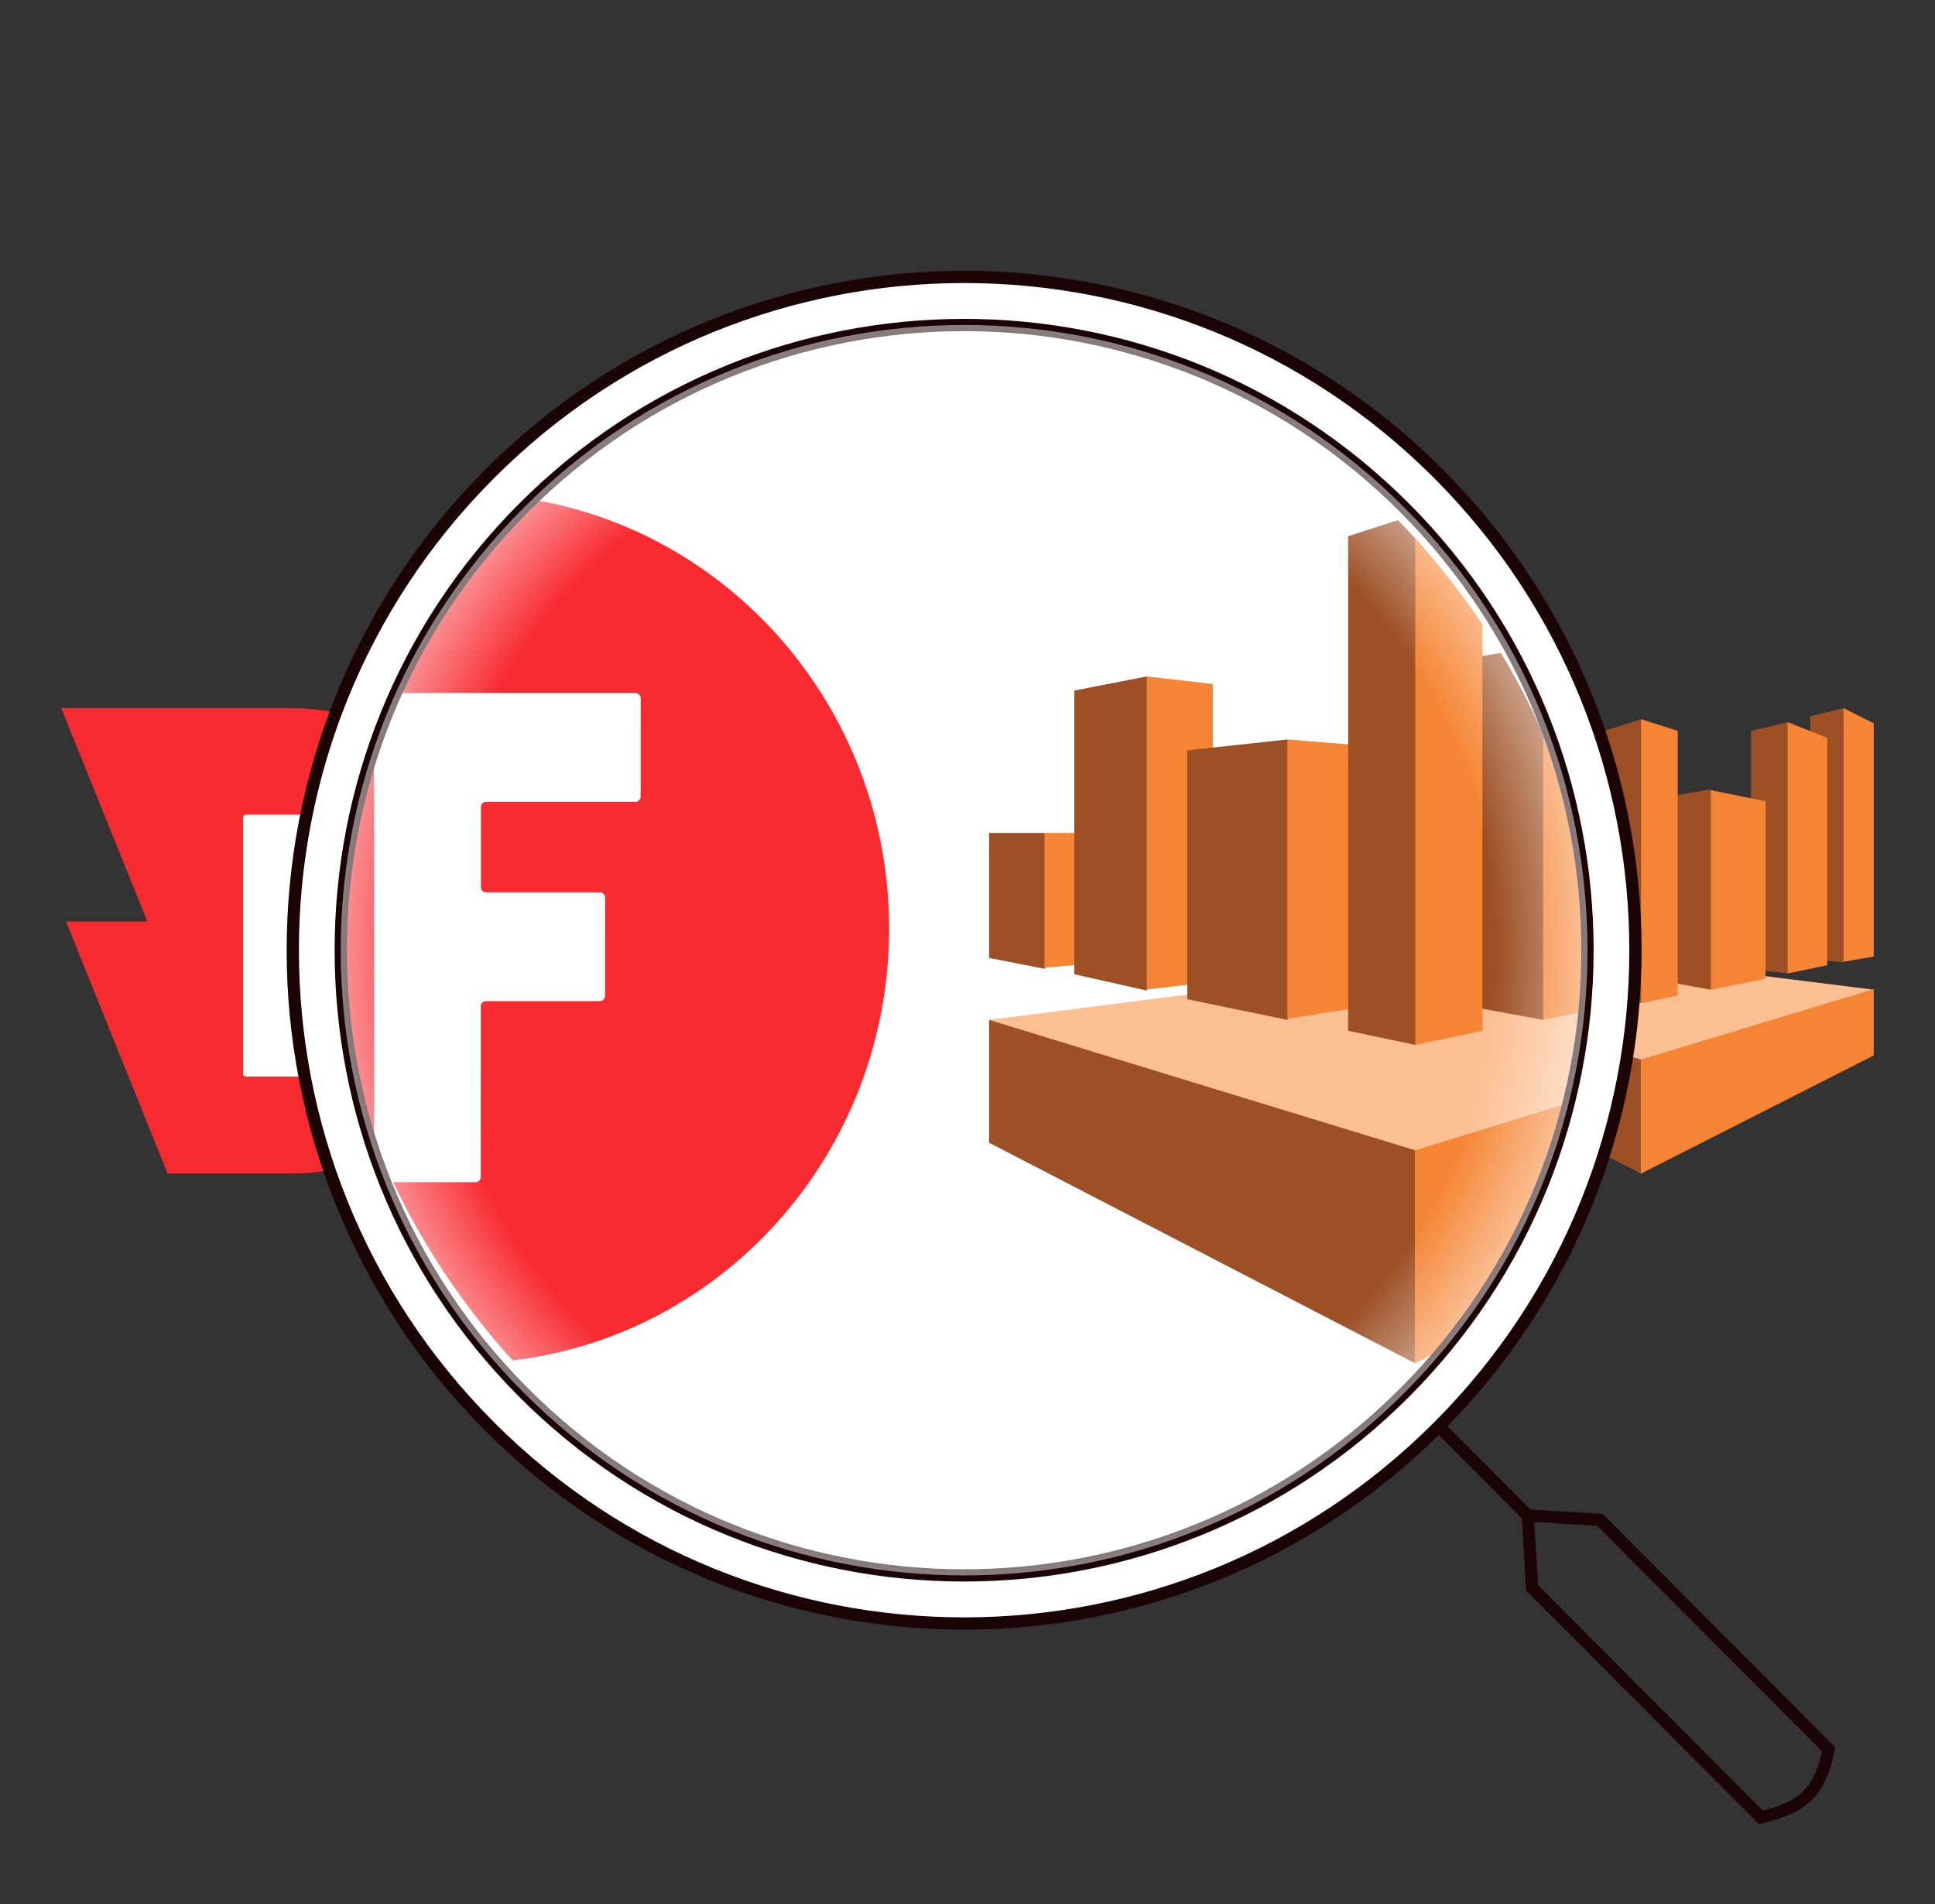 <svg width="316" height="311" viewBox="0 0 316 311" fill="none" xmlns="http://www.w3.org/2000/svg">
<rect x="0" y="0" width="316" height="311" fill="#333333" stroke="none"/>
<g clip-path="url(#clip0_7_1797)">
<path d="M10.781 150.484H24.062L10 115.65C10 115.65 34.605 115.65 47.5 115.65C68.211 115.65 85 132.663 85 153.65C85 174.637 68.211 191.65 47.5 191.65C43.504 191.65 27.368 191.65 27.368 191.65L10.781 150.484Z" fill="#F72A30"/>
<path d="M49.077 143.007V150.044C49.077 150.287 49.287 150.484 49.545 150.484H59.532C59.789 150.484 60 150.68 60 150.923V159.544C60 159.787 59.789 159.984 59.532 159.984H49.539C49.281 159.984 49.071 160.18 49.071 160.423V175.377C49.071 175.62 48.86 175.817 48.602 175.817H40.156C39.898 175.817 39.688 175.62 39.688 175.377V133.507C39.688 133.264 39.898 133.067 40.156 133.067H62.657C62.914 133.067 63.125 133.264 63.125 133.507V142.127C63.125 142.37 62.914 142.567 62.657 142.567H49.545C49.281 142.567 49.077 142.764 49.077 143.007Z" fill="white"/>
<path d="M49.077 143.007V150.044C49.077 150.287 49.287 150.484 49.545 150.484H59.532C59.789 150.484 60 150.68 60 150.923V159.544C60 159.787 59.789 159.984 59.532 159.984H49.539C49.281 159.984 49.071 160.18 49.071 160.423V175.377C49.071 175.62 48.86 175.817 48.602 175.817H40.156C39.898 175.817 39.688 175.62 39.688 175.377V133.507C39.688 133.264 39.898 133.067 40.156 133.067H62.657C62.914 133.067 63.125 133.264 63.125 133.507V142.127C63.125 142.37 62.914 142.567 62.657 142.567H49.545C49.281 142.567 49.077 142.764 49.077 143.007Z" fill="url(#paint0_linear_7_1797)"/>
</g>
<g clip-path="url(#clip1_7_1797)">
<path fill-rule="evenodd" clip-rule="evenodd" d="M268 191.65L230 161.63L268 156.88L306 161.63L268 191.65Z" fill="#FCBF92"/>
<path fill-rule="evenodd" clip-rule="evenodd" d="M230 172.365L268 191.65V173.03L230 161.63V172.365Z" fill="#9D5025"/>
<path fill-rule="evenodd" clip-rule="evenodd" d="M306 172.365L268 191.65V173.03L306 161.535V172.365Z" fill="#F58534"/>
<path fill-rule="evenodd" clip-rule="evenodd" d="M234.94 145.29L240.355 151.275L234.94 157.165L230 156.215V145.29H234.94Z" fill="#9D5025"/>
<path fill-rule="evenodd" clip-rule="evenodd" d="M240.354 145.29H234.939V157.07L240.354 156.595V145.29Z" fill="#F58534"/>
<path fill-rule="evenodd" clip-rule="evenodd" d="M244.06 131.61L249.95 145.29L244.06 159.065L237.6 157.64V132.845L244.06 131.61Z" fill="#9D5025"/>
<path fill-rule="evenodd" clip-rule="evenodd" d="M249.951 132.275L244.061 131.61V158.97L249.951 158.305V132.275Z" fill="#F58534"/>
<path fill-rule="evenodd" clip-rule="evenodd" d="M266.1 149.28L256.6 161.63L247.67 159.825V138.07L256.6 137.12L266.1 149.28Z" fill="#9D5025"/>
<path fill-rule="evenodd" clip-rule="evenodd" d="M262.68 160.585V137.595L256.6 137.12V161.535L262.68 160.585Z" fill="#F58534"/>
<path fill-rule="evenodd" clip-rule="evenodd" d="M273.985 140.636L268 163.816L262.015 162.581V119.356L268 117.456L273.985 140.636Z" fill="#9D5025"/>
<path fill-rule="evenodd" clip-rule="evenodd" d="M273.604 129.9L279.399 128.95L288.329 145.195L279.399 161.63L273.604 160.585V129.9Z" fill="#9D5025"/>
<path fill-rule="evenodd" clip-rule="evenodd" d="M273.604 129.9L279.399 128.95L288.329 145.195" fill="#9D5025"/>
<path fill-rule="evenodd" clip-rule="evenodd" d="M285.955 158.305V119.355L291.94 117.93L298.4 138.355L291.94 158.97L285.955 158.305Z" fill="#9D5025"/>
<path fill-rule="evenodd" clip-rule="evenodd" d="M295.646 116.98L301.061 115.65L306.001 136.74L301.061 157.165L295.646 156.69V116.98Z" fill="#9D5025"/>
<path fill-rule="evenodd" clip-rule="evenodd" d="M268 163.816L273.985 162.581V119.356L268 117.456V163.816Z" fill="#F58534"/>
<path fill-rule="evenodd" clip-rule="evenodd" d="M288.33 159.825L279.4 161.63V129.045L288.33 130.85V159.825Z" fill="#F58534"/>
<path fill-rule="evenodd" clip-rule="evenodd" d="M298.399 157.64L291.939 158.97V117.93L298.399 120.495V157.64Z" fill="#F58534"/>
<path fill-rule="evenodd" clip-rule="evenodd" d="M306.001 156.215L301.061 157.07V115.65L306.001 118.12V156.215Z" fill="#F58534"/>
</g>
<path d="M234.971 77.428C277.786 120.369 277.786 189.989 234.971 232.93C192.156 275.87 122.74 275.87 79.925 232.93C37.111 189.989 37.111 120.369 79.925 77.428C122.74 34.488 192.156 34.488 234.971 77.428Z" fill="white"/>
<path d="M234.971 77.428C277.786 120.369 277.786 189.989 234.971 232.93C192.156 275.87 122.74 275.87 79.925 232.93C37.111 189.989 37.111 120.369 79.925 77.428C122.74 34.488 192.156 34.488 234.971 77.428Z" fill="url(#paint1_linear_7_1797)"/>
<g clip-path="url(#clip2_7_1797)">
<g clip-path="url(#clip3_7_1797)">
<path d="M7.45 145.734H32.099L6 80.65C6 80.65 51.666 80.65 75.598 80.65C114.036 80.65 145.196 112.438 145.196 151.65C145.196 190.862 114.036 222.65 75.598 222.65C68.181 222.65 38.235 222.65 38.235 222.65L7.45 145.734Z" fill="#F72A30"/>
<path d="M78.524 131.764V144.912C78.524 145.366 78.915 145.734 79.393 145.734H97.928C98.406 145.734 98.797 146.101 98.797 146.555V162.662C98.797 163.116 98.406 163.484 97.928 163.484H79.382C78.904 163.484 78.513 163.851 78.513 164.305V192.245C78.513 192.699 78.122 193.067 77.644 193.067H61.968C61.49 193.067 61.099 192.699 61.099 192.245V114.014C61.099 113.56 61.49 113.192 61.968 113.192H103.728C104.206 113.192 104.597 113.56 104.597 114.014V130.12C104.597 130.574 104.206 130.942 103.728 130.942H79.393C78.904 130.942 78.524 131.31 78.524 131.764Z" fill="white"/>
<path d="M78.524 131.764V144.912C78.524 145.366 78.915 145.734 79.393 145.734H97.928C98.406 145.734 98.797 146.101 98.797 146.555V162.662C98.797 163.116 98.406 163.484 97.928 163.484H79.382C78.904 163.484 78.513 163.851 78.513 164.305V192.245C78.513 192.699 78.122 193.067 77.644 193.067H61.968C61.49 193.067 61.099 192.699 61.099 192.245V114.014C61.099 113.56 61.49 113.192 61.968 113.192H103.728C104.206 113.192 104.597 113.56 104.597 114.014V130.12C104.597 130.574 104.206 130.942 103.728 130.942H79.393C78.904 130.942 78.524 131.31 78.524 131.764Z" fill="url(#paint2_linear_7_1797)"/>
</g>
<g clip-path="url(#clip4_7_1797)">
<path fill-rule="evenodd" clip-rule="evenodd" d="M231.121 222.65L161.523 166.56L231.121 157.685L300.719 166.56L231.121 222.65Z" fill="#FCBF92"/>
<path fill-rule="evenodd" clip-rule="evenodd" d="M161.523 186.618L231.121 222.65V187.86L161.523 166.56V186.618Z" fill="#9D5025"/>
<path fill-rule="evenodd" clip-rule="evenodd" d="M300.719 186.618L231.121 222.65V187.86L300.719 166.383V186.618Z" fill="#F58534"/>
<path fill-rule="evenodd" clip-rule="evenodd" d="M170.571 136.029L180.489 147.212L170.571 158.217L161.523 156.442V136.029H170.571Z" fill="#9D5025"/>
<path fill-rule="evenodd" clip-rule="evenodd" d="M180.489 136.029H170.571V158.039L180.489 157.152V136.029Z" fill="#F58534"/>
<path fill-rule="evenodd" clip-rule="evenodd" d="M187.275 110.47L198.063 136.03L187.275 161.768L175.443 159.105V112.778L187.275 110.47Z" fill="#9D5025"/>
<path fill-rule="evenodd" clip-rule="evenodd" d="M198.063 111.713L187.275 110.47V161.59L198.063 160.348V111.713Z" fill="#F58534"/>
<path fill-rule="evenodd" clip-rule="evenodd" d="M227.642 143.486L210.242 166.561L193.887 163.188V122.541L210.242 120.766L227.642 143.486Z" fill="#9D5025"/>
<path fill-rule="evenodd" clip-rule="evenodd" d="M221.378 164.608V121.653L210.242 120.766V166.383L221.378 164.608Z" fill="#F58534"/>
<path fill-rule="evenodd" clip-rule="evenodd" d="M242.083 127.333L231.121 170.643L220.159 168.336V87.573L231.121 84.023L242.083 127.333Z" fill="#9D5025"/>
<path fill-rule="evenodd" clip-rule="evenodd" d="M241.387 107.275L252 105.5L268.356 135.853L252 166.56L241.387 164.608V107.275Z" fill="#9D5025"/>
<path fill-rule="evenodd" clip-rule="evenodd" d="M241.387 107.275L252 105.5L268.356 135.853" fill="#9D5025"/>
<path fill-rule="evenodd" clip-rule="evenodd" d="M231.121 170.643L242.083 168.336V87.573L231.121 84.023V170.643Z" fill="#F58534"/>
<path fill-rule="evenodd" clip-rule="evenodd" d="M268.357 163.188L252.001 166.56V105.678L268.357 109.05V163.188Z" fill="#F58534"/>
</g>
</g>
<path d="M234.97 232.93C277.785 189.989 277.785 120.369 234.97 77.428C192.155 34.488 122.739 34.488 79.924 77.428C37.11 120.369 37.11 189.989 79.924 232.93C122.739 275.87 192.155 275.87 234.97 232.93ZM234.97 232.93L249.506 247.508M249.506 247.508L261.272 248.202L298.65 285.689C297.122 292.693 294.655 295.1 287.575 296.796L250.198 259.309L249.506 247.508Z" stroke="#1A0404" stroke-width="2"/>
<path d="M229.434 82.982C269.19 122.855 269.19 187.503 229.434 227.376C189.677 267.25 125.219 267.25 85.463 227.376C45.706 187.503 45.706 122.855 85.463 82.982C125.219 43.108 189.677 43.108 229.434 82.982Z" stroke="#1A0404" stroke-width="2"/>
<path d="M229.434 82.982C269.19 122.855 269.19 187.503 229.434 227.376C189.677 267.25 125.219 267.25 85.463 227.376C45.706 187.503 45.706 122.855 85.463 82.982C125.219 43.108 189.677 43.108 229.434 82.982Z" fill="url(#paint3_radial_7_1797)"/>
<defs>
<linearGradient id="paint0_linear_7_1797" x1="51.406" y1="133.067" x2="51.406" y2="175.817" gradientUnits="userSpaceOnUse">
<stop stop-color="white"/>
<stop offset="1" stop-color="white" stop-opacity="0"/>
</linearGradient>
<linearGradient id="paint1_linear_7_1797" x1="157.448" y1="45.223" x2="157.448" y2="265.135" gradientUnits="userSpaceOnUse">
<stop stop-color="white"/>
<stop offset="1" stop-color="white" stop-opacity="0"/>
</linearGradient>
<linearGradient id="paint2_linear_7_1797" x1="82.848" y1="113.192" x2="82.848" y2="193.067" gradientUnits="userSpaceOnUse">
<stop stop-color="white"/>
<stop offset="1" stop-color="white" stop-opacity="0"/>
</linearGradient>
<radialGradient id="paint3_radial_7_1797" cx="0" cy="0" r="1" gradientUnits="userSpaceOnUse" gradientTransform="translate(157.448 155.179) rotate(90) scale(102.102 101.803)">
<stop offset="0.849" stop-color="white" stop-opacity="0"/>
<stop offset="1" stop-color="white" stop-opacity="0.5"/>
</radialGradient>
<clipPath id="clip0_7_1797">
<rect width="75" height="76" fill="white" transform="translate(10 115.65)"/>
</clipPath>
<clipPath id="clip1_7_1797">
<rect width="76" height="76" fill="white" transform="translate(230 115.65)"/>
</clipPath>
<clipPath id="clip2_7_1797">
<rect x="55" y="52.65" width="205" height="205" rx="102.5" fill="white"/>
</clipPath>
<clipPath id="clip3_7_1797">
<rect width="139.196" height="142" fill="white" transform="translate(6 80.65)"/>
</clipPath>
<clipPath id="clip4_7_1797">
<rect width="139.196" height="142" fill="white" transform="translate(161.523 80.65)"/>
</clipPath>
</defs>
</svg>
